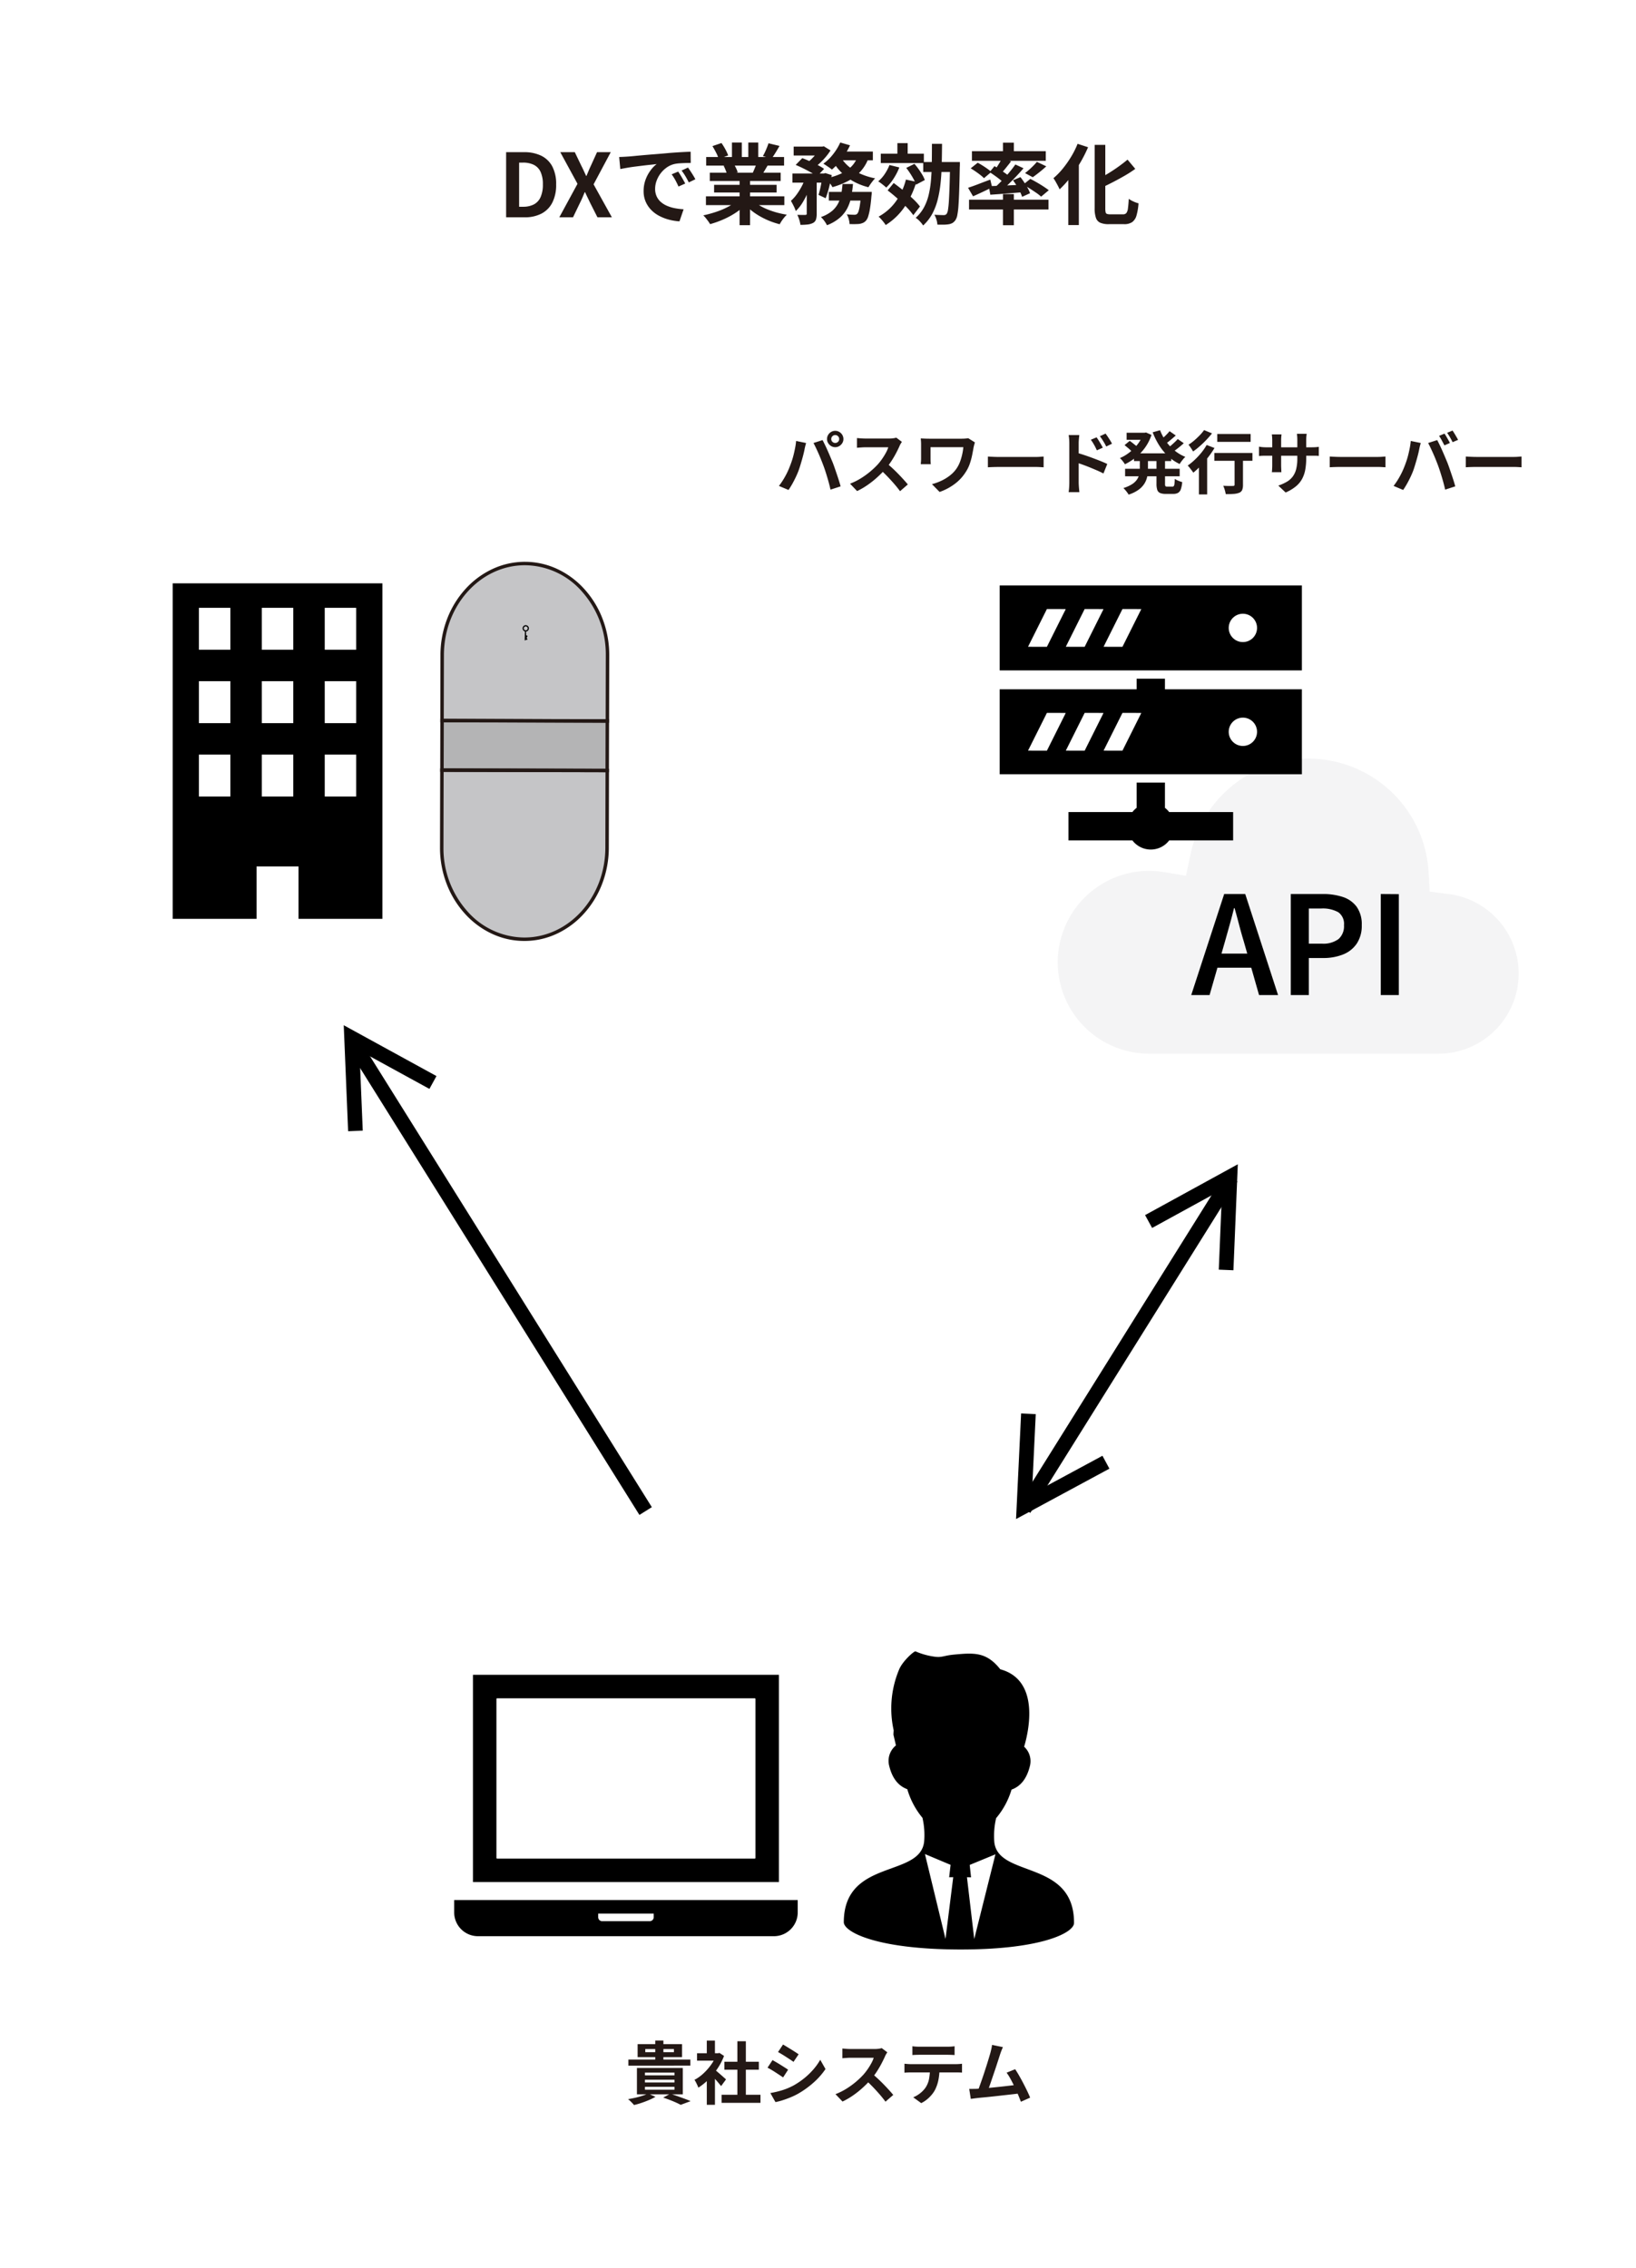 <svg xmlns="http://www.w3.org/2000/svg" xmlns:xlink="http://www.w3.org/1999/xlink" width="335" height="464.447" viewBox="0 0 335 464.447"><defs><clipPath id="a"><rect width="61.882" height="54.087"/></clipPath><clipPath id="b"><rect width="47.144" height="61.056"/></clipPath></defs><g transform="translate(-20 -7202)"><path d="M0,0H335V464.447H0Z" transform="translate(20 7202)" fill="#fff"/><path d="M1.638,0V-13.338H5.292a7.917,7.917,0,0,1,3.519.72,5.1,5.1,0,0,1,2.268,2.178,7.645,7.645,0,0,1,.8,3.708,7.936,7.936,0,0,1-.792,3.744A5.194,5.194,0,0,1,8.856-.747,7.337,7.337,0,0,1,5.436,0ZM4.3-2.16h.81a4.761,4.761,0,0,0,2.169-.459A3.07,3.07,0,0,0,8.676-4.1a6.142,6.142,0,0,0,.486-2.637,5.9,5.9,0,0,0-.486-2.6,3,3,0,0,0-1.4-1.422A4.925,4.925,0,0,0,5.112-11.2H4.3ZM12.528,0l3.726-6.858-3.528-6.48H15.7l1.332,2.772q.234.45.468.963t.522,1.125h.072q.252-.612.468-1.125t.432-.963l1.26-2.772h2.808L19.548-6.75,23.292,0H20.34L18.846-2.952q-.234-.5-.5-1.044T17.8-5.148H17.73q-.252.612-.486,1.152t-.486,1.044L15.336,0ZM24.786-12.348q.54-.018,1.026-.045t.738-.045q.558-.036,1.377-.117t1.836-.171q1.017-.09,2.169-.18t2.394-.2q.936-.09,1.863-.153t1.764-.108q.837-.045,1.467-.063l.018,2.3q-.486,0-1.116.018t-1.251.063a6.227,6.227,0,0,0-1.107.171,4.519,4.519,0,0,0-1.512.729,5.649,5.649,0,0,0-1.215,1.206,5.794,5.794,0,0,0-.8,1.494,4.732,4.732,0,0,0-.288,1.611,3.644,3.644,0,0,0,.315,1.557,3.426,3.426,0,0,0,.864,1.152,4.844,4.844,0,0,0,1.287.792,7.7,7.7,0,0,0,1.593.477,13.9,13.9,0,0,0,1.773.216L37.134.828a11.2,11.2,0,0,1-2.2-.36,9.323,9.323,0,0,1-2.007-.792,6.44,6.44,0,0,1-1.629-1.233,5.622,5.622,0,0,1-1.1-1.674,5.318,5.318,0,0,1-.405-2.115A6.66,6.66,0,0,1,30.2-7.731a7.614,7.614,0,0,1,1.035-1.908,6.239,6.239,0,0,1,1.233-1.269q-.5.072-1.215.144t-1.53.171q-.819.1-1.665.207t-1.629.243q-.783.135-1.413.261ZM36.864-9.36q.234.324.5.765t.513.882q.252.441.432.8L36.936-6.3q-.342-.756-.657-1.332a10.838,10.838,0,0,0-.747-1.17Zm2.016-.828q.234.324.513.747t.549.864q.27.441.45.783l-1.35.648q-.36-.72-.693-1.278a12.671,12.671,0,0,0-.783-1.152Zm3.672,5.9H58.608V-2.5H42.552Zm.054-8.064H58.554v1.764H42.606Zm.738,3.222H57.852v1.692H43.344Zm.882,2.484h12.8v1.566h-12.8Zm5.22-1.638h2.142v9.9H49.446ZM47.88-15.318H49.9V-11.5H47.88Zm3.348,0h2.034v3.69H51.228ZM49.05-3.492l1.71.774A10.918,10.918,0,0,1,48.717-.981a16.744,16.744,0,0,1-2.565,1.4A19.629,19.629,0,0,1,43.4,1.4a5.186,5.186,0,0,0-.387-.6q-.243-.333-.5-.657a5.039,5.039,0,0,0-.5-.54A24.564,24.564,0,0,0,44.7-1.134,15.754,15.754,0,0,0,47.178-2.2,9.108,9.108,0,0,0,49.05-3.492Zm2.97-.054a7.762,7.762,0,0,0,1.332,1.017,12.182,12.182,0,0,0,1.7.864,16.73,16.73,0,0,0,1.962.675,17.864,17.864,0,0,0,2.1.45q-.252.252-.531.585a7.6,7.6,0,0,0-.522.7q-.243.369-.4.675A15.557,15.557,0,0,1,55.539.729a16.211,16.211,0,0,1-1.971-.963A13.859,13.859,0,0,1,51.8-1.44a10.254,10.254,0,0,1-1.458-1.422Zm3.348-11.61,2.25.54q-.414.738-.846,1.431t-.792,1.179l-1.764-.54q.216-.36.432-.819t.405-.936Q55.242-14.778,55.368-15.156ZM52.992-11.3l2.286.54q-.378.63-.72,1.215t-.612,1l-1.836-.5q.234-.5.486-1.125A11.25,11.25,0,0,0,52.992-11.3ZM43.884-14.58l1.854-.63a12.722,12.722,0,0,1,.792,1.287,8.576,8.576,0,0,1,.576,1.251l-1.944.72a6.675,6.675,0,0,0-.522-1.278Q44.262-13.968,43.884-14.58Zm2.286,4.032,2.106-.342a8.591,8.591,0,0,1,.459.855,6.163,6.163,0,0,1,.333.837l-2.2.378a7.9,7.9,0,0,0-.288-.846A6.786,6.786,0,0,0,46.17-10.548Zm14.346-3.924H66.4v1.818H60.516Zm7.2,9.27h7.308V-3.42H67.716ZM60.264-8.964h6.7v1.872h-6.7ZM63.2-8.19h2.034V-.72A3.782,3.782,0,0,1,65.079.468a1.241,1.241,0,0,1-.621.7,3.273,3.273,0,0,1-1.1.306,13,13,0,0,1-1.458.072A6.023,6.023,0,0,0,61.668.513a6.674,6.674,0,0,0-.4-1.017q.522.018.99.018h.648a.507.507,0,0,0,.225-.063q.063-.045.063-.207ZM74.34-5.2h2.178l-.018.3a5.019,5.019,0,0,1-.054.513q-.126,1.566-.3,2.583a11.52,11.52,0,0,1-.369,1.62A2.4,2.4,0,0,1,75.312.7a1.827,1.827,0,0,1-.6.441A3.3,3.3,0,0,1,74,1.35q-.324.036-.864.045t-1.17-.009A4.572,4.572,0,0,0,71.793.36a3.788,3.788,0,0,0-.4-.972q.486.054.909.072t.639.018a1.048,1.048,0,0,0,.342-.045A.811.811,0,0,0,73.53-.72a1.589,1.589,0,0,0,.306-.621,9.056,9.056,0,0,0,.27-1.341q.126-.882.234-2.25Zm-3.816-1.62h2.142A26.344,26.344,0,0,1,72.3-4.185a8.636,8.636,0,0,1-.8,2.331A6.75,6.75,0,0,1,69.939.108a8.716,8.716,0,0,1-2.6,1.512A5.717,5.717,0,0,0,66.8.747a5.1,5.1,0,0,0-.7-.8,7.2,7.2,0,0,0,2.241-1.215,5.138,5.138,0,0,0,1.278-1.575,6.884,6.884,0,0,0,.63-1.872A20.53,20.53,0,0,0,70.524-6.822ZM60.93-10.728l1.35-1.386q.738.27,1.575.648t1.6.774a10.23,10.23,0,0,1,1.287.774L65.286-8.37a9.31,9.31,0,0,0-1.206-.8q-.738-.423-1.575-.837T60.93-10.728Zm5.508,1.764h.27L67-9.054l1.314.414q-.216,1.224-.549,2.52a19.31,19.31,0,0,1-.693,2.214L65.61-4.59a18.048,18.048,0,0,0,.477-1.926q.225-1.134.351-2.142Zm7.2-3.618,2.25.342a8.355,8.355,0,0,1-1.665,2.835,9.233,9.233,0,0,1-2.529,1.953,16.423,16.423,0,0,1-3.24,1.278A3.8,3.8,0,0,0,68.1-6.75q-.243-.342-.5-.675a4.46,4.46,0,0,0-.477-.531A14.35,14.35,0,0,0,70.1-8.892a7.405,7.405,0,0,0,2.232-1.5A5.229,5.229,0,0,0,73.638-12.582Zm-3.582-2.736,2,.576A13.166,13.166,0,0,1,71.01-12.87a19.136,19.136,0,0,1-1.287,1.719,10.65,10.65,0,0,1-1.377,1.377,5.194,5.194,0,0,0-.522-.4q-.324-.225-.648-.441t-.576-.36A9.748,9.748,0,0,0,68.58-12.9,11.241,11.241,0,0,0,70.056-15.318Zm.234,3.2a7.5,7.5,0,0,0,1.647,1.836,10.115,10.115,0,0,0,2.358,1.413,13.929,13.929,0,0,0,2.907.891,4.46,4.46,0,0,0-.477.531q-.261.333-.5.675t-.4.612A12.643,12.643,0,0,1,72.8-7.326a11.3,11.3,0,0,1-2.466-1.818,10.147,10.147,0,0,1-1.827-2.412ZM63-8.316l1.386.522a23.15,23.15,0,0,1-.855,2.43,16.531,16.531,0,0,1-1.161,2.3,8.359,8.359,0,0,1-1.422,1.782,7.082,7.082,0,0,0-.441-1.062q-.3-.594-.549-1.026a8.507,8.507,0,0,0,1.233-1.386,12.856,12.856,0,0,0,1.053-1.737A12.543,12.543,0,0,0,63-8.316Zm7-5.148h6.732v1.782h-7.6Zm-4.1-1.008h.45l.342-.072,1.368.846a10.944,10.944,0,0,1-.972,1.332,13.884,13.884,0,0,1-1.233,1.287,12.4,12.4,0,0,1-1.305,1.053,6.653,6.653,0,0,0-.693-.558q-.405-.288-.729-.486A7.888,7.888,0,0,0,64.233-12a12.524,12.524,0,0,0,.972-1.089,7.873,7.873,0,0,0,.693-1.008Zm12.456,1.44h8.82v1.926h-8.82Zm3.4-2.16h2.106v2.97H81.756Zm-1.62,4.482,2.016.5a12.216,12.216,0,0,1-1.17,2.277A9.837,9.837,0,0,1,79.47-6.084q-.18-.18-.477-.423t-.612-.477q-.315-.234-.549-.378a7.021,7.021,0,0,0,1.341-1.512A9.292,9.292,0,0,0,80.136-10.71ZM83.5-7.722l2.142.45a17.952,17.952,0,0,1-2.466,5.211,13.039,13.039,0,0,1-3.816,3.645,6.376,6.376,0,0,0-.4-.567Q78.7.684,78.408.36a4.939,4.939,0,0,0-.5-.5,10.609,10.609,0,0,0,3.519-3.087A13.154,13.154,0,0,0,83.5-7.722Zm.072-2.394,1.674-.828a12.8,12.8,0,0,1,.855,1.08q.423.594.765,1.17a5.561,5.561,0,0,1,.5,1.062l-1.8.954a5.965,5.965,0,0,0-.459-1.08q-.315-.594-.72-1.215T83.574-10.116ZM79.758-5.508,81-7.02q.936.684,1.989,1.53t1.953,1.7a12.98,12.98,0,0,1,1.44,1.575L85.014-.432A12.779,12.779,0,0,0,83.637-2.07q-.873-.9-1.89-1.8T79.758-5.508Zm7.29-5.814h6.3v2.034h-6.3Zm5.49,0h2.016v.585a3.078,3.078,0,0,1-.018.369q-.054,2.79-.117,4.734t-.153,3.2a15.977,15.977,0,0,1-.234,1.953,2.8,2.8,0,0,1-.36,1.008,2.014,2.014,0,0,1-.639.639,2.315,2.315,0,0,1-.783.261,7.1,7.1,0,0,1-1.044.081q-.612.009-1.26-.009A4.352,4.352,0,0,0,89.757.477a4.17,4.17,0,0,0-.423-1q.612.036,1.116.054t.774.018a.968.968,0,0,0,.369-.063.656.656,0,0,0,.279-.243,2.233,2.233,0,0,0,.252-.828,17.886,17.886,0,0,0,.18-1.8q.072-1.17.135-3.015t.1-4.473ZM88.83-15.048H90.9q-.018,2.2-.063,4.212T90.6-7.011a23.876,23.876,0,0,1-.594,3.4A12.533,12.533,0,0,1,88.884-.693,9.139,9.139,0,0,1,87.03,1.674a5.573,5.573,0,0,0-.684-.855A4.023,4.023,0,0,0,85.5.108,7.914,7.914,0,0,0,87.183-2a10.483,10.483,0,0,0,.981-2.6,20.423,20.423,0,0,0,.477-3.069q.135-1.638.162-3.492T88.83-15.048Zm14.544-.234h2.232v2.52h-2.232Zm0,10.53h2.232V1.62h-2.232ZM96.426-3.6H112.7v2H96.426Zm.594-9.936h15.12v1.962H97.02Zm13.3,2.178,1.926.918q-.684.63-1.422,1.215t-1.35,1.017l-1.584-.846q.414-.306.855-.7t.864-.819A9.679,9.679,0,0,0,110.322-11.358Zm-7.11-.774,1.818.684q-.54.7-1.107,1.4t-1.035,1.188l-1.35-.594q.288-.378.594-.846t.594-.954Q103.014-11.736,103.212-12.132Zm2.7,1.314,1.674.774q-.738.864-1.62,1.791T104.2-6.489q-.882.837-1.674,1.467l-1.26-.7q.792-.666,1.647-1.539t1.647-1.809Q105.354-10.008,105.912-10.818Zm-5.274,1.566,1.008-1.224q.522.306,1.116.7t1.134.783a8.479,8.479,0,0,1,.882.711l-1.062,1.4a8.885,8.885,0,0,0-.846-.765q-.522-.423-1.116-.846T100.638-9.252Zm-.162,2.88,2.052-.081q1.152-.045,2.448-.108t2.61-.117l-.018,1.53-3.582.288q-1.782.144-3.2.234Zm4.95-1.206,1.53-.648q.4.5.783,1.089t.711,1.161a5.435,5.435,0,0,1,.468,1.044l-1.62.738a6.769,6.769,0,0,0-.441-1.053q-.3-.585-.666-1.206A10.5,10.5,0,0,0,105.426-7.578Zm-9.2,1.53q.864-.27,2.079-.738t2.475-.936l.378,1.584q-.972.486-2.007.972t-1.9.864Zm.54-3.978,1.44-1.152q.468.252,1,.585t1.008.675a7.71,7.71,0,0,1,.783.63L99.486-8.01a6.577,6.577,0,0,0-.729-.648q-.459-.36-.981-.72T96.768-10.026ZM107.5-6.678l1.476-1.188q.612.306,1.332.72t1.368.837q.648.423,1.08.765L111.186-4.23a8.232,8.232,0,0,0-1.008-.792q-.63-.432-1.332-.882A14.678,14.678,0,0,0,107.5-6.678Zm14.652-8.154h2.178V-1.854a3.848,3.848,0,0,0,.063.81.45.45,0,0,0,.288.351,2.041,2.041,0,0,0,.657.081h2.628a.843.843,0,0,0,.675-.261,1.934,1.934,0,0,0,.324-.954q.1-.693.171-1.953a5.553,5.553,0,0,0,.972.549,5.843,5.843,0,0,0,1.026.369,12.05,12.05,0,0,1-.414,2.484,2.5,2.5,0,0,1-.882,1.359,2.853,2.853,0,0,1-1.674.423h-3.1a4.348,4.348,0,0,1-1.764-.288,1.678,1.678,0,0,1-.891-1.008,6,6,0,0,1-.261-1.98Zm6.732,3.024,1.584,1.89a24.408,24.408,0,0,1-2.16,1.395q-1.17.675-2.385,1.305t-2.385,1.17a4.406,4.406,0,0,0-.378-.873q-.27-.495-.486-.837,1.116-.54,2.241-1.224t2.151-1.422Q128.088-11.142,128.88-11.808Zm-10.224-3.24,2.142.7a28.062,28.062,0,0,1-1.62,3.195,29.143,29.143,0,0,1-2.007,2.988,19.173,19.173,0,0,1-2.205,2.439q-.108-.27-.333-.7t-.477-.873a7.65,7.65,0,0,0-.45-.711,14.408,14.408,0,0,0,1.908-1.953,21.387,21.387,0,0,0,1.71-2.43A18,18,0,0,0,118.656-15.048Zm-1.908,5.076,2.142-2.142.018.036V1.584h-2.16Z" transform="translate(122 7246.5)" fill="#231815"/><path d="M5.368,35.071H11.81V43.66H5.368Zm12.883,0h6.442V43.66H18.252Zm12.883,0h6.442V43.66H31.135ZM5.368,20.04H11.81v8.589H5.368Zm12.883,0h6.442v8.589H18.252Zm12.883,0h6.442v8.589H31.135ZM5.368,5.01H11.81V13.6H5.368Zm12.883,0h6.442V13.6H18.252Zm12.883,0h6.442V13.6H31.135ZM0,0V68.712H17.178V57.976h8.589V68.712H42.945V0Z" transform="translate(55.361 7321.455)"/><g transform="translate(-368.5 5212.082)"><g transform="translate(478.953 2105.315)"><path d="M120.907,237.815c.024-10.32-7.574-18.782-16.884-18.8s-16.948,8.4-16.972,18.725l-.031,13.447,33.857.078Z" transform="translate(-86.958 -219.012)" fill="#c5c5c7"/><path d="M86.953,280.686c-.024,10.32,7.574,18.782,16.884,18.8s16.948-8.4,16.972-18.725l.037-15.824-33.857-.079Z" transform="translate(-86.953 -222.545)" fill="#c5c5c7"/><path d="M87.025,253.858,87.02,256.4,87,264l33.84.079.024-10.147Z" transform="translate(-86.957 -221.697)" fill="#b4b4b5"/><path d="M105.333,232.722a.656.656,0,0,0,.041,1.252l-.055,1.822.188,0s.043-.117.11-.123.112.029.172.007c0,0,.081-.011.085-.072a.236.236,0,0,0-.055-.159c-.022-.018-.132-.209-.056-.285s.148-.137.138-.235-.192-.137-.192-.137l-.1-.034-.014-.767a.676.676,0,0,0,.168-.032.657.657,0,0,0-.432-1.24Zm.611.6a.405.405,0,1,1-.434-.376A.407.407,0,0,1,105.944,233.323Z" transform="translate(-88.335 -220.065)" fill="none"/></g><path d="M121.229,251.617l-34.566-.08.032-13.8a20.634,20.634,0,0,1,1.373-7.4,19.382,19.382,0,0,1,3.71-6.064,17.342,17.342,0,0,1,5.492-4.1,15.674,15.674,0,0,1,6.715-1.51h.037a15.671,15.671,0,0,1,6.72,1.53,17.334,17.334,0,0,1,5.485,4.127,19.378,19.378,0,0,1,3.691,6.086,20.632,20.632,0,0,1,1.342,7.416Zm-33.855-.787,33.148.077.031-13.092a19.344,19.344,0,0,0-4.851-13.026,15.673,15.673,0,0,0-11.68-5.422h-.036c-9.119,0-16.557,8.241-16.581,18.371Z" transform="translate(391.995 1886.303)" fill="#231815"/><path d="M86.636,264.506l34.566.081-.038,16.179a20.633,20.633,0,0,1-1.373,7.4,19.382,19.382,0,0,1-3.71,6.064,17.342,17.342,0,0,1-5.492,4.1,15.675,15.675,0,0,1-6.715,1.51h-.037a15.671,15.671,0,0,1-6.72-1.53,17.334,17.334,0,0,1-5.485-4.127A19.378,19.378,0,0,1,87.94,288.1a20.632,20.632,0,0,1-1.342-7.416Zm33.855.788-33.148-.078-.036,15.47a19.344,19.344,0,0,0,4.851,13.026,15.673,15.673,0,0,0,11.68,5.422h.036c9.119,0,16.558-8.241,16.581-18.371Z" transform="translate(392 1882.77)" fill="#231815"/><path d="M86.671,253.5l34.549.08-.026,10.856-34.549-.081Zm33.838.787-33.131-.077-.022,9.437,33.131.078Z" transform="translate(391.996 1883.618)" fill="#231815"/><path d="M105.333,232.722a.656.656,0,0,0,.041,1.252l-.055,1.822.188,0s.043-.117.11-.123.112.029.172.007c0,0,.081-.011.085-.072a.236.236,0,0,0-.055-.159c-.022-.018-.132-.209-.056-.285s.148-.137.138-.235-.192-.137-.192-.137l-.1-.034-.014-.767a.676.676,0,0,0,.168-.032.657.657,0,0,0-.432-1.24m.611.6a.405.405,0,1,1-.434-.376.407.407,0,0,1,.434.376" transform="translate(390.618 1885.25)"/></g><path d="M11.214-10.066a.759.759,0,0,0,.238.567.794.794,0,0,0,.574.231A.794.794,0,0,0,12.6-9.5a.759.759,0,0,0,.238-.567.782.782,0,0,0-.238-.574.782.782,0,0,0-.574-.238.782.782,0,0,0-.574.238A.782.782,0,0,0,11.214-10.066Zm-.868,0a1.615,1.615,0,0,1,.231-.847,1.73,1.73,0,0,1,.609-.609,1.617,1.617,0,0,1,.84-.224,1.617,1.617,0,0,1,.84.224,1.73,1.73,0,0,1,.609.609,1.615,1.615,0,0,1,.231.847,1.554,1.554,0,0,1-.231.826,1.81,1.81,0,0,1-.609.609,1.579,1.579,0,0,1-.84.231,1.579,1.579,0,0,1-.84-.231,1.81,1.81,0,0,1-.609-.609A1.554,1.554,0,0,1,10.346-10.066ZM2.688-4.354q.238-.588.455-1.239t.385-1.344q.168-.693.3-1.379a12.653,12.653,0,0,0,.189-1.358l2.044.42q-.056.2-.126.462t-.126.518q-.056.252-.084.42-.07.364-.2.882t-.294,1.1q-.168.581-.343,1.162T4.536-3.64q-.252.672-.6,1.4T3.213-.84q-.385.672-.749,1.2L.5-.462A14.949,14.949,0,0,0,1.757-2.38,15.331,15.331,0,0,0,2.688-4.354ZM9.6-4.648q-.21-.56-.462-1.19T8.61-7.1q-.28-.63-.546-1.19t-.49-.966l1.862-.6q.21.406.49.98t.56,1.211q.28.637.546,1.267t.476,1.134q.182.462.4,1.092t.448,1.309q.231.679.434,1.323t.343,1.162L11.06.294q-.182-.826-.42-1.68t-.5-1.68Q9.884-3.892,9.6-4.648ZM25.676-9.492q-.084.126-.245.392a2.989,2.989,0,0,0-.245.49q-.294.658-.721,1.47T23.5-5.509a16.138,16.138,0,0,1-1.141,1.533,23.353,23.353,0,0,1-1.729,1.743A18.943,18.943,0,0,1,18.641-.651,15.243,15.243,0,0,1,16.506.588L15.064-.924a13.024,13.024,0,0,0,2.2-1.092,16.417,16.417,0,0,0,1.974-1.428,16.341,16.341,0,0,0,1.568-1.5,12.587,12.587,0,0,0,.875-1.134,13.357,13.357,0,0,0,.735-1.2,6.069,6.069,0,0,0,.476-1.1H18.144q-.294,0-.616.021l-.609.042q-.287.021-.441.035v-1.988q.21.014.518.042t.623.042q.315.014.525.014h4.942a5.907,5.907,0,0,0,.847-.056,3.638,3.638,0,0,0,.595-.126ZM22.54-5.138Q23.086-4.7,23.7-4.13T24.92-2.94q.6.616,1.113,1.183t.861.987L25.3.616Q24.78-.1,24.115-.868T22.715-2.4q-.735-.763-1.491-1.449ZM40.628-9.38q-.028.1-.084.287t-.1.371q-.042.182-.07.28-.126.728-.3,1.617a14,14,0,0,1-.49,1.813,7.581,7.581,0,0,1-.875,1.764,8.975,8.975,0,0,1-2.247,2.4A11.348,11.348,0,0,1,33.4.77l-1.568-1.6a10.64,10.64,0,0,0,1.925-.693,9.167,9.167,0,0,0,1.827-1.134,6.171,6.171,0,0,0,1.4-1.547A6.582,6.582,0,0,0,37.6-5.46a11.38,11.38,0,0,0,.42-1.435A11.87,11.87,0,0,0,38.262-8.4h-6.72v2.338q0,.154.007.483a6.468,6.468,0,0,0,.049.665H29.54q.028-.336.049-.6t.021-.546V-9.016q0-.294-.021-.595t-.049-.581l.784.035q.448.021.938.021h6.692q.35,0,.693-.028t.623-.07Zm2.66,2.9.644.035q.392.021.819.035t.791.014H53.06q.49,0,.924-.035t.714-.049v2.2l-.714-.042q-.476-.028-.924-.028H45.542q-.6,0-1.232.021t-1.022.049Zm22.26-3.934q.2.28.434.658T66.437-9q.217.378.385.7L65.6-7.756q-.2-.448-.385-.8t-.385-.679q-.2-.329-.462-.693Zm1.834-.77q.21.28.455.644t.476.735a7.209,7.209,0,0,1,.385.693l-1.176.574q-.224-.448-.427-.791t-.406-.658q-.2-.315-.469-.651ZM59.962-1.134v-8.05q0-.378-.035-.854a7.346,7.346,0,0,0-.105-.84h2.184q-.042.364-.084.812t-.042.882v8.05q0,.182.021.539t.056.735q.035.378.063.672h-2.2a9.145,9.145,0,0,0,.105-.973Q59.962-.728,59.962-1.134Zm1.512-6.118q.7.182,1.561.469t1.743.616q.882.329,1.666.644t1.288.567L66.948-3.01q-.6-.322-1.316-.63t-1.449-.609q-.735-.3-1.435-.553t-1.274-.434Zm11.732.112h7.616v1.582H73.206Zm-1.512-4.214H75.67v1.442H71.694Zm-.308,7.378H82.558v1.54H71.386Zm3.682-7.378h.308l.294-.056,1.12.5a9.931,9.931,0,0,1-.917,1.988,9.683,9.683,0,0,1-1.267,1.659,10.689,10.689,0,0,1-1.54,1.337A11.944,11.944,0,0,1,71.344-4.9a5.47,5.47,0,0,0-.469-.672,4.876,4.876,0,0,0-.553-.6A7.978,7.978,0,0,0,71.834-7,9.886,9.886,0,0,0,73.2-8.141a8.519,8.519,0,0,0,1.12-1.379,6.615,6.615,0,0,0,.749-1.554ZM74.4-6.342h1.666V-3.92a7.988,7.988,0,0,1-.14,1.484A4.463,4.463,0,0,1,75.376-1,4.5,4.5,0,0,1,74.186.287,7.237,7.237,0,0,1,72.1,1.316a3.03,3.03,0,0,0-.287-.448q-.189-.252-.4-.5a4.675,4.675,0,0,0-.378-.4,7.052,7.052,0,0,0,1.792-.8,3.463,3.463,0,0,0,1.008-.966,3.087,3.087,0,0,0,.448-1.071,5.525,5.525,0,0,0,.112-1.1Zm4.144-5.53a10.063,10.063,0,0,0,1.2,2.254,9.51,9.51,0,0,0,1.757,1.89A8.49,8.49,0,0,0,83.72-6.412a3.652,3.652,0,0,0-.413.427q-.217.259-.42.532a4.761,4.761,0,0,0-.329.5,9.252,9.252,0,0,1-2.345-1.582A11.122,11.122,0,0,1,78.379-8.75a15.217,15.217,0,0,1-1.351-2.7ZM71.274-8.82l1.05-.868q.28.182.581.42l.581.462a5.671,5.671,0,0,1,.462.406l-1.106.98a5.13,5.13,0,0,0-.427-.434q-.273-.252-.574-.5T71.274-8.82Zm9.212-2.856,1.274.882q-.56.5-1.155.994t-1.1.826L78.5-9.758q.322-.238.686-.567t.714-.686A7.635,7.635,0,0,0,80.486-11.676Zm1.68,1.61,1.232.854q-.56.518-1.211,1.029t-1.2.861l-1.008-.77q.35-.252.749-.6t.784-.707Q81.9-9.758,82.166-10.066ZM77.812-6.272h1.75V-.924a.994.994,0,0,0,.077.5q.077.105.357.105h1.078a.33.33,0,0,0,.287-.126,1.087,1.087,0,0,0,.133-.469q.042-.343.07-1a3.534,3.534,0,0,0,.714.385,5.238,5.238,0,0,0,.8.273A5.907,5.907,0,0,1,82.8.2a1.372,1.372,0,0,1-.567.749,1.946,1.946,0,0,1-.987.217H79.7A2.879,2.879,0,0,1,78.526.973a1.044,1.044,0,0,1-.56-.644A3.994,3.994,0,0,1,77.812-.91ZM90.258-11.1H97.09v1.61H90.258ZM93.8-6.734h1.722V-.686A2.762,2.762,0,0,1,95.361.357a1.1,1.1,0,0,1-.623.581,3.886,3.886,0,0,1-1.134.231q-.672.049-1.61.049a6.7,6.7,0,0,0-.2-.861,5.736,5.736,0,0,0-.315-.847l.812.028q.406.014.728.007t.448-.007a.41.41,0,0,0,.266-.063.261.261,0,0,0,.07-.2ZM89.656-7.21h7.8v1.6h-7.8Zm-3.15,1.652,1.47-1.484.21.084V1.274h-1.68Zm1.582-3.29,1.6.616a17.958,17.958,0,0,1-1.267,1.855A22.117,22.117,0,0,1,86.9-4.62a17.225,17.225,0,0,1-1.547,1.442q-.112-.182-.322-.455l-.427-.553a3.7,3.7,0,0,0-.4-.448,12.074,12.074,0,0,0,1.442-1.183A15.33,15.33,0,0,0,87-7.273,12.255,12.255,0,0,0,88.088-8.848ZM87.556-11.9l1.624.672q-.518.658-1.162,1.337T86.674-8.6A14.663,14.663,0,0,1,85.3-7.518a4.818,4.818,0,0,0-.266-.455q-.168-.259-.343-.511a4.018,4.018,0,0,0-.329-.42,9.51,9.51,0,0,0,1.19-.882q.6-.518,1.134-1.071A8.322,8.322,0,0,0,87.556-11.9Zm20.916,5.712a13.46,13.46,0,0,1-.189,2.359,6.417,6.417,0,0,1-.651,1.918,5.218,5.218,0,0,1-1.288,1.547A8.932,8.932,0,0,1,104.258.882l-1.5-1.414a9.677,9.677,0,0,0,1.743-.784,4.077,4.077,0,0,0,1.211-1.071,4.338,4.338,0,0,0,.707-1.54,8.96,8.96,0,0,0,.231-2.191V-9.842q0-.434-.028-.763t-.056-.539h2q-.028.21-.063.539a7.3,7.3,0,0,0-.035.763Zm-5.054-4.83q-.028.2-.056.525t-.028.735v5.012q0,.308.014.595t.021.5q.007.217.021.371h-1.96a3.3,3.3,0,0,0,.042-.371q.014-.217.028-.5t.014-.595V-9.758q0-.308-.021-.63t-.063-.63ZM98.8-8.5q.14.014.364.049t.518.056q.294.021.644.021h9.184q.56,0,.91-.028t.63-.07v1.862a5.987,5.987,0,0,0-.6-.035q-.378-.007-.938-.007h-9.184q-.35,0-.637.007t-.5.021q-.217.014-.385.028Zm14.49,2.016.644.035q.392.021.819.035t.791.014h7.518q.49,0,.924-.035t.714-.049v2.2l-.714-.042q-.476-.028-.924-.028h-7.518q-.6,0-1.232.021t-1.022.049Zm23.492-4.69q.182.252.385.6t.4.7q.2.35.322.616l-1.12.49q-.224-.434-.518-.987a9.813,9.813,0,0,0-.574-.959Zm1.652-.63q.182.266.4.623t.413.7q.2.343.322.581l-1.12.476q-.21-.434-.525-.98t-.6-.938Zm-9.884,7.448q.238-.588.455-1.239t.385-1.344q.168-.693.3-1.379a12.654,12.654,0,0,0,.189-1.358l2.044.42q-.056.2-.126.462t-.126.518q-.056.252-.084.42-.07.364-.2.882t-.294,1.1q-.168.581-.343,1.162T130.4-3.64q-.252.672-.6,1.4t-.728,1.4q-.385.672-.749,1.2l-1.96-.826a14.949,14.949,0,0,0,1.253-1.918A15.332,15.332,0,0,0,128.548-4.354Zm6.916-.294q-.21-.56-.462-1.19T134.47-7.1q-.28-.63-.546-1.19t-.49-.966l1.862-.6q.21.406.49.98t.56,1.211q.28.637.546,1.267t.476,1.134q.182.462.4,1.092t.448,1.309q.231.679.434,1.323t.343,1.162L136.92.294q-.182-.826-.42-1.68t-.5-1.68Q135.744-3.892,135.464-4.648Zm5.684-1.834.644.035q.392.021.819.035t.791.014h7.518q.49,0,.924-.035t.714-.049v2.2l-.714-.042q-.476-.028-.924-.028H143.4q-.6,0-1.232.021t-1.022.049Z" transform="translate(179 7301.974)" fill="#231815"/><path d="M65.69,104a18.718,18.718,0,0,1,0-37.436,19.45,19.45,0,0,1,3.1.264l4.442.738.932-4.408A24.659,24.659,0,0,1,122.916,66.9l.217,3.921,3.893.49A16.411,16.411,0,0,1,124.944,104Z" transform="translate(189.62 7313.773)" fill="#f4f4f5"/><g transform="translate(263.805 7374.265)"><path d="M-.056,0,6.692-20.692H11L17.724,0H13.832L10.7-11q-.5-1.652-.952-3.388T8.82-17.808H8.708q-.42,1.708-.9,3.43T6.86-11L3.7,0ZM3.92-5.6V-8.484h9.772V-5.6ZM20.328,0V-20.692h6.524a12.911,12.911,0,0,1,4.116.6,5.729,5.729,0,0,1,2.842,2,6.159,6.159,0,0,1,1.05,3.78,6.521,6.521,0,0,1-1.036,3.794A6.084,6.084,0,0,1,31-8.3a10.814,10.814,0,0,1-4.032.714h-2.94V0Zm3.7-10.528h2.66a5.236,5.236,0,0,0,3.416-.938,3.5,3.5,0,0,0,1.12-2.842,2.916,2.916,0,0,0-1.176-2.66,6.542,6.542,0,0,0-3.5-.756h-2.52ZM38.752,0V-20.692l3.7.028V0Z" transform="translate(0.177 31.505)"/></g><g transform="translate(224.702 7321.885)"><g clip-path="url(#a)"><path d="M136.261,339.176V334h-5.8v5.176a4.777,4.777,0,0,0-.867.867H116.5v5.8h13.093a4.726,4.726,0,0,0,7.536,0h13.093v-5.8H137.128a4.777,4.777,0,0,0-.867-.867" transform="translate(-102.419 -293.631)"/><path d="M0,17.4H61.882V0H0ZM52.7,8.7a2.9,2.9,0,1,1-2.9-2.9,2.9,2.9,0,0,1,2.9,2.9M5.808,12.557,9.669,4.835h2.677l1.185.013L9.669,12.57H6.987Zm7.735,0L17.4,4.835h2.677l1.185.013L17.4,12.57H14.722Zm7.735,0L25.14,4.835h2.677L29,4.847,25.14,12.57H22.457Z"/><path d="M33.842,158h-5.8v2.176H0v17.4H61.882v-17.4H33.842ZM5.808,172.732l3.861-7.722h2.677l1.185.013-3.861,7.722H6.987Zm7.735,0L17.4,165.01h2.677l1.185.013L17.4,172.745H14.722Zm7.735,0,3.861-7.722h2.677l1.185.013-3.861,7.722H22.457ZM46.9,168.878a2.9,2.9,0,1,1,2.9,2.9,2.9,2.9,0,0,1-2.9-2.9" transform="translate(0 -138.904)"/></g></g><path d="M4.116-10.164v.644H9.982v-.644ZM2.548-11.172h9.1v2.66h-9.1ZM6.16-11.9H7.826v4.438H6.16ZM.658-8.008H13.342v1.246H.658Zm3.388,4.13v.56h6.048v-.56Zm0,1.456v.588h6.048v-.588Zm0-2.912v.56h6.048v-.56ZM2.408-6.286H11.8v5.4H2.408ZM7.784-.224l1.442-.784q.728.224,1.5.5t1.47.532q.7.259,1.2.483l-2.03.756q-.378-.21-.952-.469T9.163.273Q8.484.014,7.784-.224ZM4.7-1.05l1.5.672A11.785,11.785,0,0,1,4.872.28Q4.116.6,3.325.868T1.806,1.3a4.339,4.339,0,0,0-.35-.4Q1.232.672,1.008.455A3.737,3.737,0,0,0,.588.1q.756-.126,1.519-.3T3.542-.6A9.036,9.036,0,0,0,4.7-1.05ZM19.74-.8h7.966V.854H19.74Zm.574-6.762H27.37v1.624H20.314Zm2.66-4.2H24.71V0H22.974ZM14.714-9.3h4.578v1.512H14.714Zm2,4.774L18.382-6.51V1.26H16.716Zm0-7.364h1.666V-8.6H16.716ZM18.2-6.034a5.86,5.86,0,0,1,.539.413q.343.287.735.63t.714.63l.462.413L19.642-2.576q-.21-.266-.511-.623t-.637-.735q-.336-.378-.658-.714t-.546-.56ZM18.69-9.3h.322l.294-.07.938.616a12.522,12.522,0,0,1-1.358,2.611,14.739,14.739,0,0,1-1.848,2.233A12.1,12.1,0,0,1,14.98-2.254a4.47,4.47,0,0,0-.217-.539q-.147-.315-.294-.6a2.5,2.5,0,0,0-.287-.455A8.5,8.5,0,0,0,16.03-5.173a11.671,11.671,0,0,0,1.582-1.806A8.586,8.586,0,0,0,18.69-9Zm13.636-1.792q.336.2.77.462l.889.546q.455.28.854.539t.679.455l-1.05,1.554q-.28-.21-.686-.476t-.84-.546q-.434-.28-.861-.539T31.3-9.548Zm-2.6,9.94q.8-.14,1.6-.343A14.266,14.266,0,0,0,32.935-2,13.468,13.468,0,0,0,34.5-2.716a15.737,15.737,0,0,0,2.219-1.512A14.647,14.647,0,0,0,38.563-6.02a12.1,12.1,0,0,0,1.379-1.946l1.078,1.9A14.811,14.811,0,0,1,38.6-3.318a18.719,18.719,0,0,1-3.157,2.282,13.882,13.882,0,0,1-1.561.756q-.847.35-1.666.609A11.659,11.659,0,0,1,30.772.7ZM30.17-7.9q.35.2.791.455t.889.539l.847.532q.4.252.665.448L32.34-4.354q-.308-.21-.7-.469t-.833-.546q-.441-.287-.868-.539t-.791-.434Zm23.506-1.6q-.084.126-.245.392a2.989,2.989,0,0,0-.245.49q-.294.658-.721,1.47T51.5-5.509a16.138,16.138,0,0,1-1.141,1.533,23.354,23.354,0,0,1-1.729,1.743A18.943,18.943,0,0,1,46.641-.651,15.243,15.243,0,0,1,44.506.588L43.064-.924a13.024,13.024,0,0,0,2.2-1.092,16.417,16.417,0,0,0,1.974-1.428,16.341,16.341,0,0,0,1.568-1.5,12.587,12.587,0,0,0,.875-1.134,13.357,13.357,0,0,0,.735-1.2,6.069,6.069,0,0,0,.476-1.1H46.144q-.294,0-.616.021l-.609.042q-.287.021-.441.035v-1.988q.21.014.518.042t.623.042q.315.014.525.014h4.942a5.907,5.907,0,0,0,.847-.056,3.638,3.638,0,0,0,.6-.126ZM50.54-5.138Q51.086-4.7,51.7-4.13T52.92-2.94q.6.616,1.113,1.183t.861.987L53.3.616Q52.78-.1,52.115-.868T50.715-2.4q-.735-.763-1.491-1.449Zm8.274-5.6a7.127,7.127,0,0,0,.756.077q.406.021.742.021H65.94q.364,0,.756-.021t.756-.077v1.806q-.364-.028-.756-.042t-.756-.014H60.326q-.364,0-.777.014t-.735.042ZM57.19-7.154q.308.028.665.056t.679.028H67.7q.224,0,.609-.021t.665-.063v1.82q-.252-.028-.616-.035T67.7-5.376h-9.17q-.308,0-.679.014t-.665.042Zm7.168.966a11.517,11.517,0,0,1-.238,2.457,7.959,7.959,0,0,1-.686,1.953,5.754,5.754,0,0,1-.672.98A7.181,7.181,0,0,1,61.8.154,6.009,6.009,0,0,1,60.62.91L58.982-.28a5.615,5.615,0,0,0,1.428-.84,5.362,5.362,0,0,0,1.106-1.162,4.852,4.852,0,0,0,.714-1.792,11.5,11.5,0,0,0,.182-2.1ZM77.35-10.556q-.14.308-.294.693T76.748-9l-.322,1q-.2.609-.434,1.33t-.5,1.484q-.259.763-.5,1.477t-.448,1.3q-.21.581-.364.945l-2.072.07q.2-.448.434-1.092t.5-1.407q.266-.763.525-1.561T74.067-7q.231-.742.42-1.372t.3-1.022q.14-.546.217-.9t.119-.721Zm2.506,4.522q.378.56.812,1.316t.861,1.575q.427.819.791,1.575t.6,1.358l-1.89.84q-.238-.644-.581-1.456t-.742-1.652q-.4-.84-.812-1.589a10.8,10.8,0,0,0-.791-1.253ZM71.988-2.016q.476-.028,1.155-.077t1.463-.126q.784-.077,1.6-.161t1.61-.175q.791-.091,1.477-.175t1.162-.154l.42,1.792q-.518.07-1.239.154t-1.547.175q-.826.091-1.68.189t-1.666.182q-.812.084-1.5.147t-1.162.119q-.266.028-.623.077T70.77.042L70.448-2h.777Q71.652-2,71.988-2.016Z" transform="translate(148.016 7631.769)" fill="#231815"/><g transform="translate(113 7544.973)"><path d="M80.725,20.6H18.069V63.044H80.725ZM22.876,58.1V25.55a.141.141,0,0,1,.14-.14H75.779a.141.141,0,0,1,.14.14V58.1a.141.141,0,0,1-.14.14H23.016a.141.141,0,0,1-.14-.14" transform="translate(-14.224 -20.603)"/><path d="M15.167,55.413V57.94a4.88,4.88,0,0,0,4.873,4.875h60.6a4.88,4.88,0,0,0,4.875-4.875V55.413Zm29.492,3.523v-.751H56.022v.751a.8.8,0,0,1-.8.8H45.462a.8.8,0,0,1-.8-.8" transform="translate(-15.167 -9.291)"/></g><g transform="translate(192.782 7540.167)"><g clip-path="url(#b)"><path d="M30.818,39.024a15.8,15.8,0,0,1,.377-4.872,16.245,16.245,0,0,0,3.152-5.839c1.521-.552,3.07-1.832,3.8-5a4.015,4.015,0,0,0-1.22-3.788c.727-2.406,3.595-13.559-4.885-15.855C29.23.131,26.759.263,22.522.67c-2.107.2-2.408.649-4.024.408A14.682,14.682,0,0,1,14.691.006c-.26-.132-2.714,2.029-3.4,3.8a20.61,20.61,0,0,0-1.076,12.368c-.019.3-.045.595-.046.9l.495,2.134c0,.022,0,.043,0,.065A4.063,4.063,0,0,0,9.242,23.2c.7,3.174,2.244,4.466,3.762,5.029a16.247,16.247,0,0,0,3.106,5.861,15.787,15.787,0,0,1,.341,4.876C15.652,46.389.049,42.42,0,55.452c-.008,2.01,6.714,5.54,23.551,5.6s23.585-3.416,23.592-5.426c.049-13.032-15.583-9.181-16.326-16.606M20.826,58.888,16.617,41.511l5.25,2.208-.293,2.54.835-.015Zm5.23-12.613-.273-2.542,5.267-2.169-4.34,17.345L25.22,46.254Z" transform="translate(0 0)"/></g></g><g transform="matrix(0.53, 0.848, -0.848, 0.53, 99.871, 7409.622)"><path d="M0,1.5v-3H111.921v3Z" transform="translate(2.15 9.582)"/><path d="M15.829,20.018-3.051,9.276,15.838-1.308,17.3,1.309,3.051,9.3l14.262,8.115Z" transform="translate(0 0)"/></g><g transform="matrix(-0.53, 0.848, -0.848, -0.53, 4730.702, 9190.834)"><path d="M80,1.5H0v-3H80Z" transform="translate(881.036 4707.132)"/><path d="M-5747.267,2647.023l-1.467-2.617,14.254-7.987-14.262-8.115,1.483-2.607,18.88,10.742Z" transform="translate(6692.036 2071)"/><path d="M-5732.162,2647.023l-18.889-10.584,18.88-10.742,1.483,2.607-14.262,8.115,14.254,7.987Z" transform="translate(6629.036 2071)"/></g></g></svg>